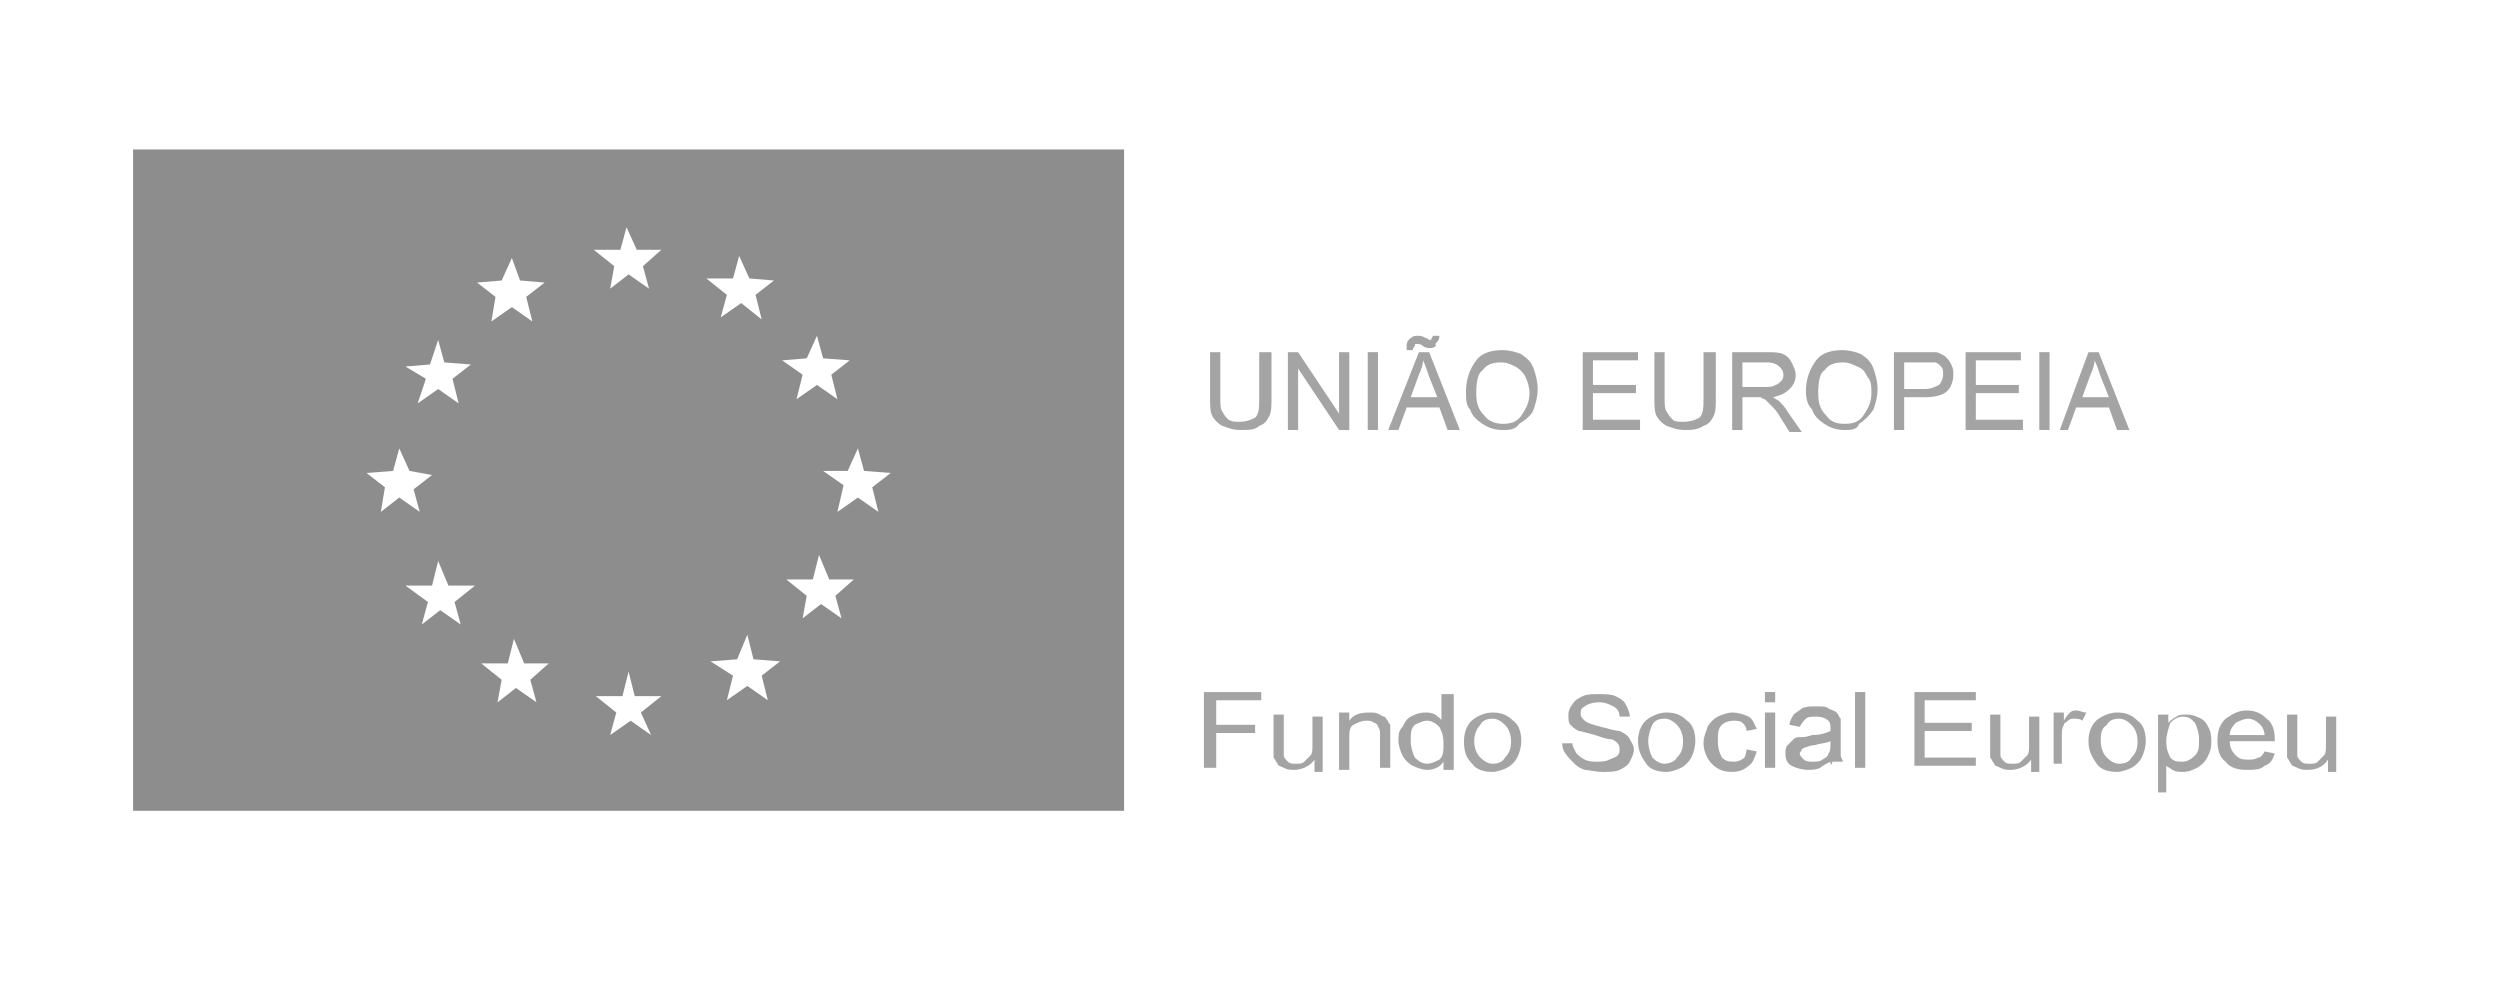 <?xml version="1.0" encoding="utf-8"?>
<!-- Generator: Adobe Illustrator 24.3.0, SVG Export Plug-In . SVG Version: 6.00 Build 0)  -->
<svg version="1.1" id="Camada_1" xmlns="http://www.w3.org/2000/svg" xmlns:xlink="http://www.w3.org/1999/xlink" x="0px" y="0px"
	 viewBox="0 0 122.1 48.7" style="enable-background:new 0 0 122.1 48.7;" xml:space="preserve">
<style type="text/css">
	.st0{opacity:0.8;fill:#8D8D8E;}
	.st1{fill-rule:evenodd;clip-rule:evenodd;fill:#8D8D8E;}
</style>
<g>
	<g>
		<path class="st0" d="M58.8,37.5v-3.7h2.8v0.4h-2.2v1.2h1.9v0.4h-1.9v1.7H58.8z"/>
		<path class="st0" d="M64.2,37.5v-0.4c-0.2,0.3-0.6,0.5-1,0.5c-0.2,0-0.3,0-0.5-0.1c-0.2-0.1-0.3-0.1-0.3-0.2
			c-0.1-0.1-0.1-0.2-0.2-0.3c0-0.1,0-0.2,0-0.4v-1.7h0.5v1.5c0,0.2,0,0.4,0,0.5c0,0.1,0.1,0.2,0.2,0.3c0.1,0.1,0.2,0.1,0.4,0.1
			c0.2,0,0.3,0,0.4-0.1c0.1-0.1,0.2-0.2,0.3-0.3c0.1-0.1,0.1-0.3,0.1-0.5v-1.4h0.5v2.7H64.2z"/>
		<path class="st0" d="M65.4,37.5v-2.7h0.5v0.4c0.2-0.3,0.5-0.4,1-0.4c0.2,0,0.3,0,0.5,0.1c0.1,0.1,0.3,0.1,0.3,0.2
			c0.1,0.1,0.1,0.2,0.2,0.3c0,0.1,0,0.2,0,0.4v1.7h-0.5v-1.6c0-0.2,0-0.3-0.1-0.4c0-0.1-0.1-0.2-0.2-0.2c-0.1-0.1-0.2-0.1-0.4-0.1
			c-0.2,0-0.4,0.1-0.6,0.2c-0.2,0.1-0.2,0.4-0.2,0.7v1.5H65.4z"/>
		<path class="st0" d="M70.5,37.5v-0.3c-0.2,0.3-0.5,0.4-0.8,0.4c-0.2,0-0.5-0.1-0.7-0.2c-0.2-0.1-0.4-0.3-0.5-0.5
			c-0.1-0.2-0.2-0.5-0.2-0.7c0-0.3,0-0.5,0.2-0.7c0.1-0.2,0.2-0.4,0.4-0.5c0.2-0.1,0.4-0.2,0.7-0.2c0.2,0,0.3,0,0.5,0.1
			c0.1,0.1,0.3,0.2,0.3,0.3v-1.3H71v3.7H70.5z M68.9,36.2c0,0.3,0.1,0.6,0.2,0.8c0.2,0.2,0.4,0.3,0.6,0.3c0.2,0,0.4-0.1,0.6-0.2
			c0.2-0.2,0.2-0.4,0.2-0.8c0-0.4-0.1-0.6-0.2-0.8c-0.2-0.2-0.4-0.3-0.6-0.3c-0.2,0-0.4,0.1-0.6,0.2C68.9,35.6,68.9,35.8,68.9,36.2z
			"/>
		<path class="st0" d="M71.5,36.2c0-0.5,0.2-0.9,0.5-1.1c0.3-0.2,0.6-0.3,0.9-0.3c0.4,0,0.7,0.1,1,0.4c0.3,0.2,0.4,0.6,0.4,1
			c0,0.3-0.1,0.6-0.2,0.8c-0.1,0.2-0.3,0.4-0.5,0.5c-0.2,0.1-0.5,0.2-0.7,0.2c-0.4,0-0.8-0.1-1-0.4C71.6,37,71.5,36.7,71.5,36.2z
			 M72,36.2c0,0.3,0.1,0.6,0.3,0.8c0.2,0.2,0.4,0.3,0.6,0.3c0.3,0,0.5-0.1,0.6-0.3c0.2-0.2,0.3-0.4,0.3-0.8c0-0.3-0.1-0.6-0.3-0.8
			c-0.2-0.2-0.4-0.3-0.6-0.3c-0.3,0-0.5,0.1-0.6,0.3C72.1,35.6,72,35.9,72,36.2z"/>
		<path class="st0" d="M76.3,36.3l0.5,0c0,0.2,0.1,0.3,0.2,0.5c0.1,0.1,0.2,0.2,0.4,0.3c0.2,0.1,0.4,0.1,0.6,0.1
			c0.2,0,0.4,0,0.6-0.1c0.2-0.1,0.3-0.1,0.4-0.2c0.1-0.1,0.1-0.2,0.1-0.3c0-0.1,0-0.2-0.1-0.3c-0.1-0.1-0.2-0.2-0.4-0.2
			c-0.1,0-0.4-0.1-0.7-0.2c-0.4-0.1-0.7-0.2-0.8-0.2c-0.2-0.1-0.3-0.2-0.4-0.3c-0.1-0.1-0.1-0.3-0.1-0.5c0-0.2,0.1-0.4,0.2-0.5
			c0.1-0.2,0.3-0.3,0.5-0.4c0.2-0.1,0.5-0.1,0.8-0.1c0.3,0,0.6,0,0.8,0.1c0.2,0.1,0.4,0.2,0.5,0.4c0.1,0.2,0.2,0.4,0.2,0.6l-0.5,0
			c0-0.2-0.1-0.4-0.3-0.5c-0.2-0.1-0.4-0.2-0.7-0.2c-0.3,0-0.6,0.1-0.7,0.2c-0.2,0.1-0.2,0.2-0.2,0.4c0,0.1,0.1,0.2,0.2,0.3
			c0.1,0.1,0.4,0.2,0.8,0.3c0.4,0.1,0.7,0.2,0.9,0.2c0.2,0.1,0.4,0.2,0.5,0.4c0.1,0.2,0.2,0.3,0.2,0.5c0,0.2-0.1,0.4-0.2,0.6
			c-0.1,0.2-0.3,0.3-0.5,0.4c-0.2,0.1-0.5,0.1-0.8,0.1c-0.4,0-0.7-0.1-0.9-0.1c-0.3-0.1-0.4-0.2-0.6-0.4
			C76.4,36.8,76.3,36.6,76.3,36.3z"/>
		<path class="st0" d="M80,36.2c0-0.5,0.2-0.9,0.5-1.1c0.3-0.2,0.6-0.3,0.9-0.3c0.4,0,0.7,0.1,1,0.4c0.3,0.2,0.4,0.6,0.4,1
			c0,0.3-0.1,0.6-0.2,0.8c-0.1,0.2-0.3,0.4-0.5,0.5c-0.2,0.1-0.5,0.2-0.7,0.2c-0.4,0-0.8-0.1-1-0.4C80.2,37,80,36.7,80,36.2z
			 M80.5,36.2c0,0.3,0.1,0.6,0.2,0.8c0.2,0.2,0.4,0.3,0.6,0.3c0.2,0,0.5-0.1,0.6-0.3c0.2-0.2,0.3-0.4,0.3-0.8c0-0.3-0.1-0.6-0.3-0.8
			c-0.2-0.2-0.4-0.3-0.6-0.3c-0.3,0-0.5,0.1-0.6,0.3C80.6,35.6,80.5,35.9,80.5,36.2z"/>
		<path class="st0" d="M85.3,36.6l0.5,0.1c-0.1,0.3-0.2,0.6-0.4,0.7c-0.2,0.2-0.5,0.3-0.8,0.3c-0.4,0-0.7-0.1-1-0.4
			c-0.2-0.2-0.4-0.6-0.4-1c0-0.3,0.1-0.5,0.2-0.8c0.1-0.2,0.3-0.4,0.5-0.5c0.2-0.1,0.5-0.2,0.7-0.2c0.3,0,0.6,0.1,0.8,0.2
			c0.2,0.1,0.3,0.4,0.4,0.6l-0.5,0.1c0-0.2-0.1-0.3-0.2-0.4c-0.1-0.1-0.3-0.1-0.4-0.1c-0.3,0-0.5,0.1-0.6,0.2
			c-0.2,0.2-0.2,0.4-0.2,0.8s0.1,0.6,0.2,0.8c0.2,0.2,0.4,0.2,0.6,0.2c0.2,0,0.4-0.1,0.5-0.2C85.2,37,85.3,36.8,85.3,36.6z"/>
		<path class="st0" d="M86.2,34.3v-0.5h0.5v0.5H86.2z M86.2,37.5v-2.7h0.5v2.7H86.2z"/>
		<path class="st0" d="M89.4,37.2c-0.2,0.1-0.4,0.2-0.5,0.3c-0.2,0.1-0.4,0.1-0.6,0.1c-0.3,0-0.6-0.1-0.8-0.2
			c-0.2-0.1-0.3-0.3-0.3-0.6c0-0.1,0-0.3,0.1-0.4c0.1-0.1,0.2-0.2,0.3-0.3c0.1-0.1,0.2-0.1,0.4-0.1c0.1,0,0.2,0,0.5-0.1
			c0.4,0,0.7-0.1,0.9-0.2c0-0.1,0-0.1,0-0.1c0-0.2,0-0.3-0.1-0.4c-0.1-0.1-0.3-0.2-0.6-0.2c-0.2,0-0.4,0-0.5,0.1
			c-0.1,0.1-0.2,0.2-0.3,0.4l-0.5-0.1c0-0.2,0.1-0.3,0.2-0.5c0.1-0.1,0.3-0.2,0.4-0.3c0.2-0.1,0.4-0.1,0.7-0.1c0.3,0,0.5,0,0.6,0.1
			c0.2,0.1,0.3,0.1,0.4,0.2c0.1,0.1,0.1,0.2,0.2,0.3c0,0.1,0,0.2,0,0.4v0.6c0,0.4,0,0.7,0,0.8c0,0.1,0.1,0.2,0.1,0.3h-0.5
			C89.4,37.5,89.4,37.3,89.4,37.2z M89.4,36.2c-0.2,0.1-0.5,0.1-0.8,0.2c-0.2,0-0.4,0.1-0.4,0.1c-0.1,0-0.2,0.1-0.2,0.1
			c0,0.1-0.1,0.1-0.1,0.2c0,0.1,0.1,0.2,0.2,0.3c0.1,0.1,0.3,0.1,0.4,0.1c0.2,0,0.4,0,0.5-0.1c0.2-0.1,0.3-0.2,0.3-0.3
			c0.1-0.1,0.1-0.3,0.1-0.5V36.2z"/>
		<path class="st0" d="M90.6,37.5v-3.7h0.5v3.7H90.6z"/>
		<path class="st0" d="M93.5,37.5v-3.7h3v0.4H94v1.1h2.3v0.4H94v1.3h2.5v0.4H93.5z"/>
		<path class="st0" d="M99.2,37.5v-0.4c-0.2,0.3-0.6,0.5-1,0.5c-0.2,0-0.3,0-0.5-0.1c-0.2-0.1-0.3-0.1-0.3-0.2
			c-0.1-0.1-0.1-0.2-0.2-0.3c0-0.1,0-0.2,0-0.4v-1.7h0.5v1.5c0,0.2,0,0.4,0,0.5c0,0.1,0.1,0.2,0.2,0.3c0.1,0.1,0.2,0.1,0.4,0.1
			c0.2,0,0.3,0,0.4-0.1c0.1-0.1,0.2-0.2,0.3-0.3c0.1-0.1,0.1-0.3,0.1-0.5v-1.4h0.5v2.7H99.2z"/>
		<path class="st0" d="M100.3,37.5v-2.7h0.5v0.4c0.1-0.2,0.2-0.3,0.3-0.4c0.1-0.1,0.2-0.1,0.3-0.1c0.2,0,0.3,0.1,0.5,0.1l-0.2,0.4
			c-0.1-0.1-0.3-0.1-0.4-0.1c-0.1,0-0.2,0-0.3,0.1c-0.1,0.1-0.2,0.1-0.2,0.2c-0.1,0.2-0.1,0.3-0.1,0.5v1.4H100.3z"/>
		<path class="st0" d="M102,36.2c0-0.5,0.2-0.9,0.5-1.1c0.3-0.2,0.6-0.3,0.9-0.3c0.4,0,0.7,0.1,1,0.4c0.3,0.2,0.4,0.6,0.4,1
			c0,0.3-0.1,0.6-0.2,0.8c-0.1,0.2-0.3,0.4-0.5,0.5c-0.2,0.1-0.5,0.2-0.7,0.2c-0.4,0-0.8-0.1-1-0.4C102.2,37,102,36.7,102,36.2z
			 M102.6,36.2c0,0.3,0.1,0.6,0.3,0.8c0.2,0.2,0.4,0.3,0.6,0.3c0.3,0,0.5-0.1,0.6-0.3c0.2-0.2,0.3-0.4,0.3-0.8
			c0-0.3-0.1-0.6-0.3-0.8c-0.2-0.2-0.4-0.3-0.6-0.3c-0.3,0-0.5,0.1-0.6,0.3C102.6,35.6,102.6,35.9,102.6,36.2z"/>
		<path class="st0" d="M105.4,38.6v-3.7h0.5v0.4c0.1-0.1,0.2-0.2,0.4-0.3c0.1-0.1,0.3-0.1,0.5-0.1c0.3,0,0.5,0.1,0.7,0.2
			c0.2,0.1,0.3,0.3,0.4,0.5c0.1,0.2,0.1,0.5,0.1,0.7c0,0.3-0.1,0.5-0.2,0.7c-0.1,0.2-0.3,0.4-0.5,0.5c-0.2,0.1-0.4,0.2-0.7,0.2
			c-0.2,0-0.3,0-0.5-0.1c-0.1-0.1-0.2-0.1-0.3-0.2v1.3H105.4z M105.8,36.2c0,0.4,0.1,0.6,0.2,0.8c0.2,0.2,0.3,0.2,0.6,0.2
			c0.2,0,0.4-0.1,0.6-0.3c0.2-0.2,0.2-0.4,0.2-0.8c0-0.3-0.1-0.6-0.2-0.8c-0.2-0.2-0.3-0.3-0.6-0.3c-0.2,0-0.4,0.1-0.6,0.3
			C105.9,35.6,105.8,35.9,105.8,36.2z"/>
		<path class="st0" d="M110.6,36.7l0.5,0.1c-0.1,0.3-0.2,0.5-0.5,0.6c-0.2,0.2-0.5,0.2-0.9,0.2c-0.4,0-0.8-0.1-1-0.4
			c-0.3-0.2-0.4-0.6-0.4-1c0-0.5,0.1-0.8,0.4-1.1c0.3-0.2,0.6-0.4,1-0.4c0.4,0,0.7,0.1,1,0.4c0.3,0.2,0.4,0.6,0.4,1c0,0,0,0.1,0,0.1
			h-2.2c0,0.3,0.1,0.5,0.3,0.7c0.2,0.2,0.4,0.2,0.6,0.2c0.2,0,0.3,0,0.5-0.1C110.4,37,110.5,36.9,110.6,36.7z M108.9,35.9h1.7
			c0-0.2-0.1-0.4-0.2-0.5c-0.2-0.2-0.4-0.3-0.6-0.3c-0.2,0-0.4,0.1-0.6,0.2C109,35.5,108.9,35.7,108.9,35.9z"/>
		<path class="st0" d="M113.7,37.5v-0.4c-0.2,0.3-0.5,0.5-1,0.5c-0.2,0-0.3,0-0.5-0.1c-0.2-0.1-0.3-0.1-0.3-0.2
			c-0.1-0.1-0.1-0.2-0.2-0.3c0-0.1,0-0.2,0-0.4v-1.7h0.5v1.5c0,0.2,0,0.4,0,0.5c0,0.1,0.1,0.2,0.2,0.3c0.1,0.1,0.2,0.1,0.4,0.1
			c0.2,0,0.3,0,0.4-0.1c0.1-0.1,0.2-0.2,0.3-0.3c0.1-0.1,0.1-0.3,0.1-0.5v-1.4h0.5v2.7H113.7z"/>
	</g>
	<path class="st0" d="M61.6,17.2h0.5v2.2c0,0.4,0,0.7-0.1,0.9c-0.1,0.2-0.2,0.4-0.5,0.5C61.3,21,61,21,60.6,21
		c-0.4,0-0.6-0.1-0.9-0.2c-0.2-0.1-0.4-0.3-0.5-0.5c-0.1-0.2-0.1-0.5-0.1-0.9v-2.2h0.5v2.2c0,0.3,0,0.6,0.1,0.7
		c0.1,0.2,0.2,0.3,0.3,0.4c0.2,0.1,0.3,0.1,0.5,0.1c0.4,0,0.6-0.1,0.8-0.2c0.2-0.2,0.2-0.5,0.2-1V17.2z"/>
	<path class="st0" d="M62.9,21v-3.8h0.5l2,3v-3h0.5V21h-0.5l-2-3v3H62.9z"/>
	<path class="st0" d="M66.8,21v-3.8h0.5V21H66.8z"/>
	<path class="st0" d="M67.8,21l1.5-3.8h0.5l1.5,3.8h-0.6l-0.4-1.1h-1.6L68.3,21H67.8z M68.7,17c0-0.2,0-0.3,0.1-0.4
		c0.1-0.1,0.2-0.2,0.4-0.2c0.1,0,0.3,0,0.4,0.1c0.1,0,0.2,0.1,0.2,0.1c0.1,0,0.1,0,0.1,0c0,0,0-0.1,0.1-0.2h0.3
		c0,0.2-0.1,0.3-0.2,0.4C70.2,16.9,70,17,69.9,17c-0.1,0-0.3,0-0.4-0.1c-0.1-0.1-0.2-0.1-0.3-0.1c-0.1,0-0.1,0-0.1,0.1
		c0,0-0.1,0.1-0.1,0.2H68.7z M68.9,19.4h1.3l-0.4-1c-0.1-0.3-0.2-0.6-0.3-0.8c0,0.2-0.1,0.5-0.2,0.7L68.9,19.4z"/>
	<path class="st0" d="M71.6,19.1c0-0.6,0.2-1.1,0.5-1.5c0.3-0.4,0.8-0.5,1.3-0.5c0.3,0,0.7,0.1,0.9,0.2c0.3,0.2,0.5,0.4,0.6,0.7
		c0.1,0.3,0.2,0.6,0.2,1c0,0.4-0.1,0.7-0.2,1c-0.1,0.3-0.4,0.5-0.7,0.7C74,21,73.7,21,73.4,21c-0.4,0-0.7-0.1-1-0.3
		c-0.3-0.2-0.5-0.4-0.6-0.7C71.6,19.8,71.6,19.5,71.6,19.1z M72.1,19.2c0,0.5,0.1,0.8,0.4,1.1c0.2,0.3,0.6,0.4,0.9,0.4
		c0.4,0,0.7-0.1,0.9-0.4c0.2-0.3,0.4-0.6,0.4-1.1c0-0.3-0.1-0.6-0.2-0.8c-0.1-0.2-0.3-0.4-0.5-0.5c-0.2-0.1-0.4-0.2-0.7-0.2
		c-0.4,0-0.7,0.1-0.9,0.4C72.2,18.2,72.1,18.6,72.1,19.2z"/>
	<path class="st0" d="M77.3,21v-3.8H80v0.4h-2.2v1.2h2.1v0.4h-2.1v1.3h2.3V21H77.3z"/>
	<path class="st0" d="M83.3,17.2h0.5v2.2c0,0.4,0,0.7-0.1,0.9c-0.1,0.2-0.2,0.4-0.5,0.5C82.9,21,82.6,21,82.3,21
		c-0.4,0-0.6-0.1-0.9-0.2c-0.2-0.1-0.4-0.3-0.5-0.5c-0.1-0.2-0.1-0.5-0.1-0.9v-2.2h0.5v2.2c0,0.3,0,0.6,0.1,0.7
		c0.1,0.2,0.2,0.3,0.3,0.4c0.1,0.1,0.3,0.1,0.5,0.1c0.4,0,0.6-0.1,0.8-0.2c0.2-0.2,0.2-0.5,0.2-1V17.2z"/>
	<path class="st0" d="M84.6,21v-3.8h1.7c0.3,0,0.6,0,0.8,0.1c0.2,0.1,0.3,0.2,0.4,0.4c0.1,0.2,0.2,0.4,0.2,0.6
		c0,0.3-0.1,0.5-0.3,0.7c-0.2,0.2-0.4,0.3-0.8,0.4c0.1,0.1,0.2,0.1,0.3,0.2c0.1,0.1,0.3,0.3,0.4,0.5l0.7,1h-0.6l-0.5-0.8
		c-0.1-0.2-0.3-0.4-0.4-0.5c-0.1-0.1-0.2-0.2-0.3-0.3c-0.1,0-0.2-0.1-0.2-0.1c-0.1,0-0.1,0-0.3,0h-0.6V21H84.6z M85.1,18.9h1.1
		c0.2,0,0.4,0,0.5-0.1c0.1,0,0.2-0.1,0.3-0.2c0.1-0.1,0.1-0.2,0.1-0.3c0-0.2-0.1-0.3-0.2-0.4c-0.1-0.1-0.3-0.2-0.6-0.2h-1.2V18.9z"
		/>
	<path class="st0" d="M88.2,19.1c0-0.6,0.2-1.1,0.5-1.5c0.3-0.4,0.8-0.5,1.3-0.5c0.3,0,0.7,0.1,0.9,0.2c0.3,0.2,0.5,0.4,0.6,0.7
		c0.1,0.3,0.2,0.6,0.2,1c0,0.4-0.1,0.7-0.2,1c-0.2,0.3-0.4,0.5-0.7,0.7C90.7,21,90.4,21,90.1,21c-0.4,0-0.7-0.1-1-0.3
		c-0.3-0.2-0.5-0.4-0.6-0.7C88.3,19.8,88.2,19.5,88.2,19.1z M88.8,19.2c0,0.5,0.1,0.8,0.4,1.1c0.2,0.3,0.5,0.4,0.9,0.4
		c0.4,0,0.7-0.1,0.9-0.4c0.2-0.3,0.4-0.6,0.4-1.1c0-0.3,0-0.6-0.2-0.8c-0.1-0.2-0.2-0.4-0.5-0.5c-0.2-0.1-0.4-0.2-0.7-0.2
		c-0.4,0-0.7,0.1-0.9,0.4C88.9,18.2,88.8,18.6,88.8,19.2z"/>
	<path class="st0" d="M92.5,21v-3.8h1.4c0.2,0,0.4,0,0.6,0c0.2,0,0.3,0.1,0.5,0.2c0.1,0.1,0.2,0.2,0.3,0.4c0.1,0.2,0.1,0.3,0.1,0.5
		c0,0.3-0.1,0.6-0.3,0.8c-0.2,0.2-0.6,0.3-1.1,0.3h-1V21H92.5z M93,19h1c0.3,0,0.5-0.1,0.7-0.2c0.1-0.1,0.2-0.3,0.2-0.5
		c0-0.2,0-0.3-0.1-0.4c-0.1-0.1-0.2-0.2-0.3-0.2c-0.1,0-0.2,0-0.5,0h-1V19z"/>
	<path class="st0" d="M96,21v-3.8h2.7v0.4h-2.2v1.2h2.1v0.4h-2.1v1.3h2.3V21H96z"/>
	<path class="st0" d="M99.6,21v-3.8h0.5V21H99.6z"/>
	<path class="st0" d="M100.6,21l1.4-3.8h0.5l1.5,3.8h-0.6l-0.4-1.1h-1.6l-0.4,1.1H100.6z M101.7,19.4h1.3l-0.4-1
		c-0.1-0.3-0.2-0.6-0.3-0.8c0,0.2-0.1,0.5-0.2,0.7L101.7,19.4z"/>
	<path class="st1" d="M6.5,7.3h48.4v32.3H6.5V7.3z M30,13l-0.2,1.1l0.9-0.7l1,0.7L31.4,13l0.9-0.8h-1.2l-0.5-1.1l-0.3,1.1h-1.3
		L30,13L30,13z M35.5,14.4l-0.3,1.1l1-0.7l1,0.8l-0.3-1.2l0.9-0.7l-1.2-0.1l-0.5-1.1l-0.3,1.1h-1.3L35.5,14.4L35.5,14.4z M39.2,18.3
		l-0.3,1.2l1-0.7l1,0.7l-0.3-1.2l0.9-0.7l-1.3-0.1l-0.3-1.1l-0.5,1.1l-1.2,0.1L39.2,18.3L39.2,18.3z M41.2,23.7L40.9,25l1-0.7l1,0.7
		l-0.3-1.2l0.9-0.7l-1.3-0.1l-0.3-1.1l-0.5,1.1L40.2,23L41.2,23.7L41.2,23.7z M39.4,29.1l-0.2,1.1l0.9-0.7l1,0.7l-0.3-1.1l0.9-0.8
		h-1.2l-0.5-1.2l-0.3,1.2h-1.3L39.4,29.1L39.4,29.1z M35.8,33l-0.3,1.2l1-0.7l1,0.7L37.2,33l0.9-0.7l-1.3-0.1L36.5,31L36,32.2
		l-1.3,0.1L35.8,33L35.8,33z M30.1,34.8l-0.3,1.1l1-0.7l1,0.7l-0.5-1.1l1-0.8h-1.3l-0.3-1.2L30.4,34h-1.3L30.1,34.8L30.1,34.8z
		 M24.5,33.2l-0.2,1.1l0.9-0.7l1,0.7l-0.3-1.1l0.9-0.8h-1.2l-0.5-1.2l-0.3,1.2h-1.3L24.5,33.2L24.5,33.2z M20.9,29.4l-0.3,1.1
		l0.9-0.7l1,0.7l-0.3-1.1l1-0.8h-1.3l-0.5-1.2l-0.3,1.2h-1.3L20.9,29.4L20.9,29.4z M18.8,23.8L18.6,25l0.9-0.7l1,0.7l-0.3-1.1
		l0.9-0.7L20,23l-0.5-1.1L19.2,23l-1.3,0.1L18.8,23.8L18.8,23.8z M20.8,18.5l-0.4,1.2l1-0.7l1,0.7l-0.3-1.2l0.9-0.7l-1.3-0.1
		l-0.3-1.1L21,17.8l-1.2,0.1L20.8,18.5L20.8,18.5z M24,15.7l1-0.7l1,0.7l-0.3-1.2l0.9-0.7l-1.2-0.1L25,12.6l-0.5,1.1l-1.2,0.1
		l0.9,0.7L24,15.7z"/>
</g>
</svg>
